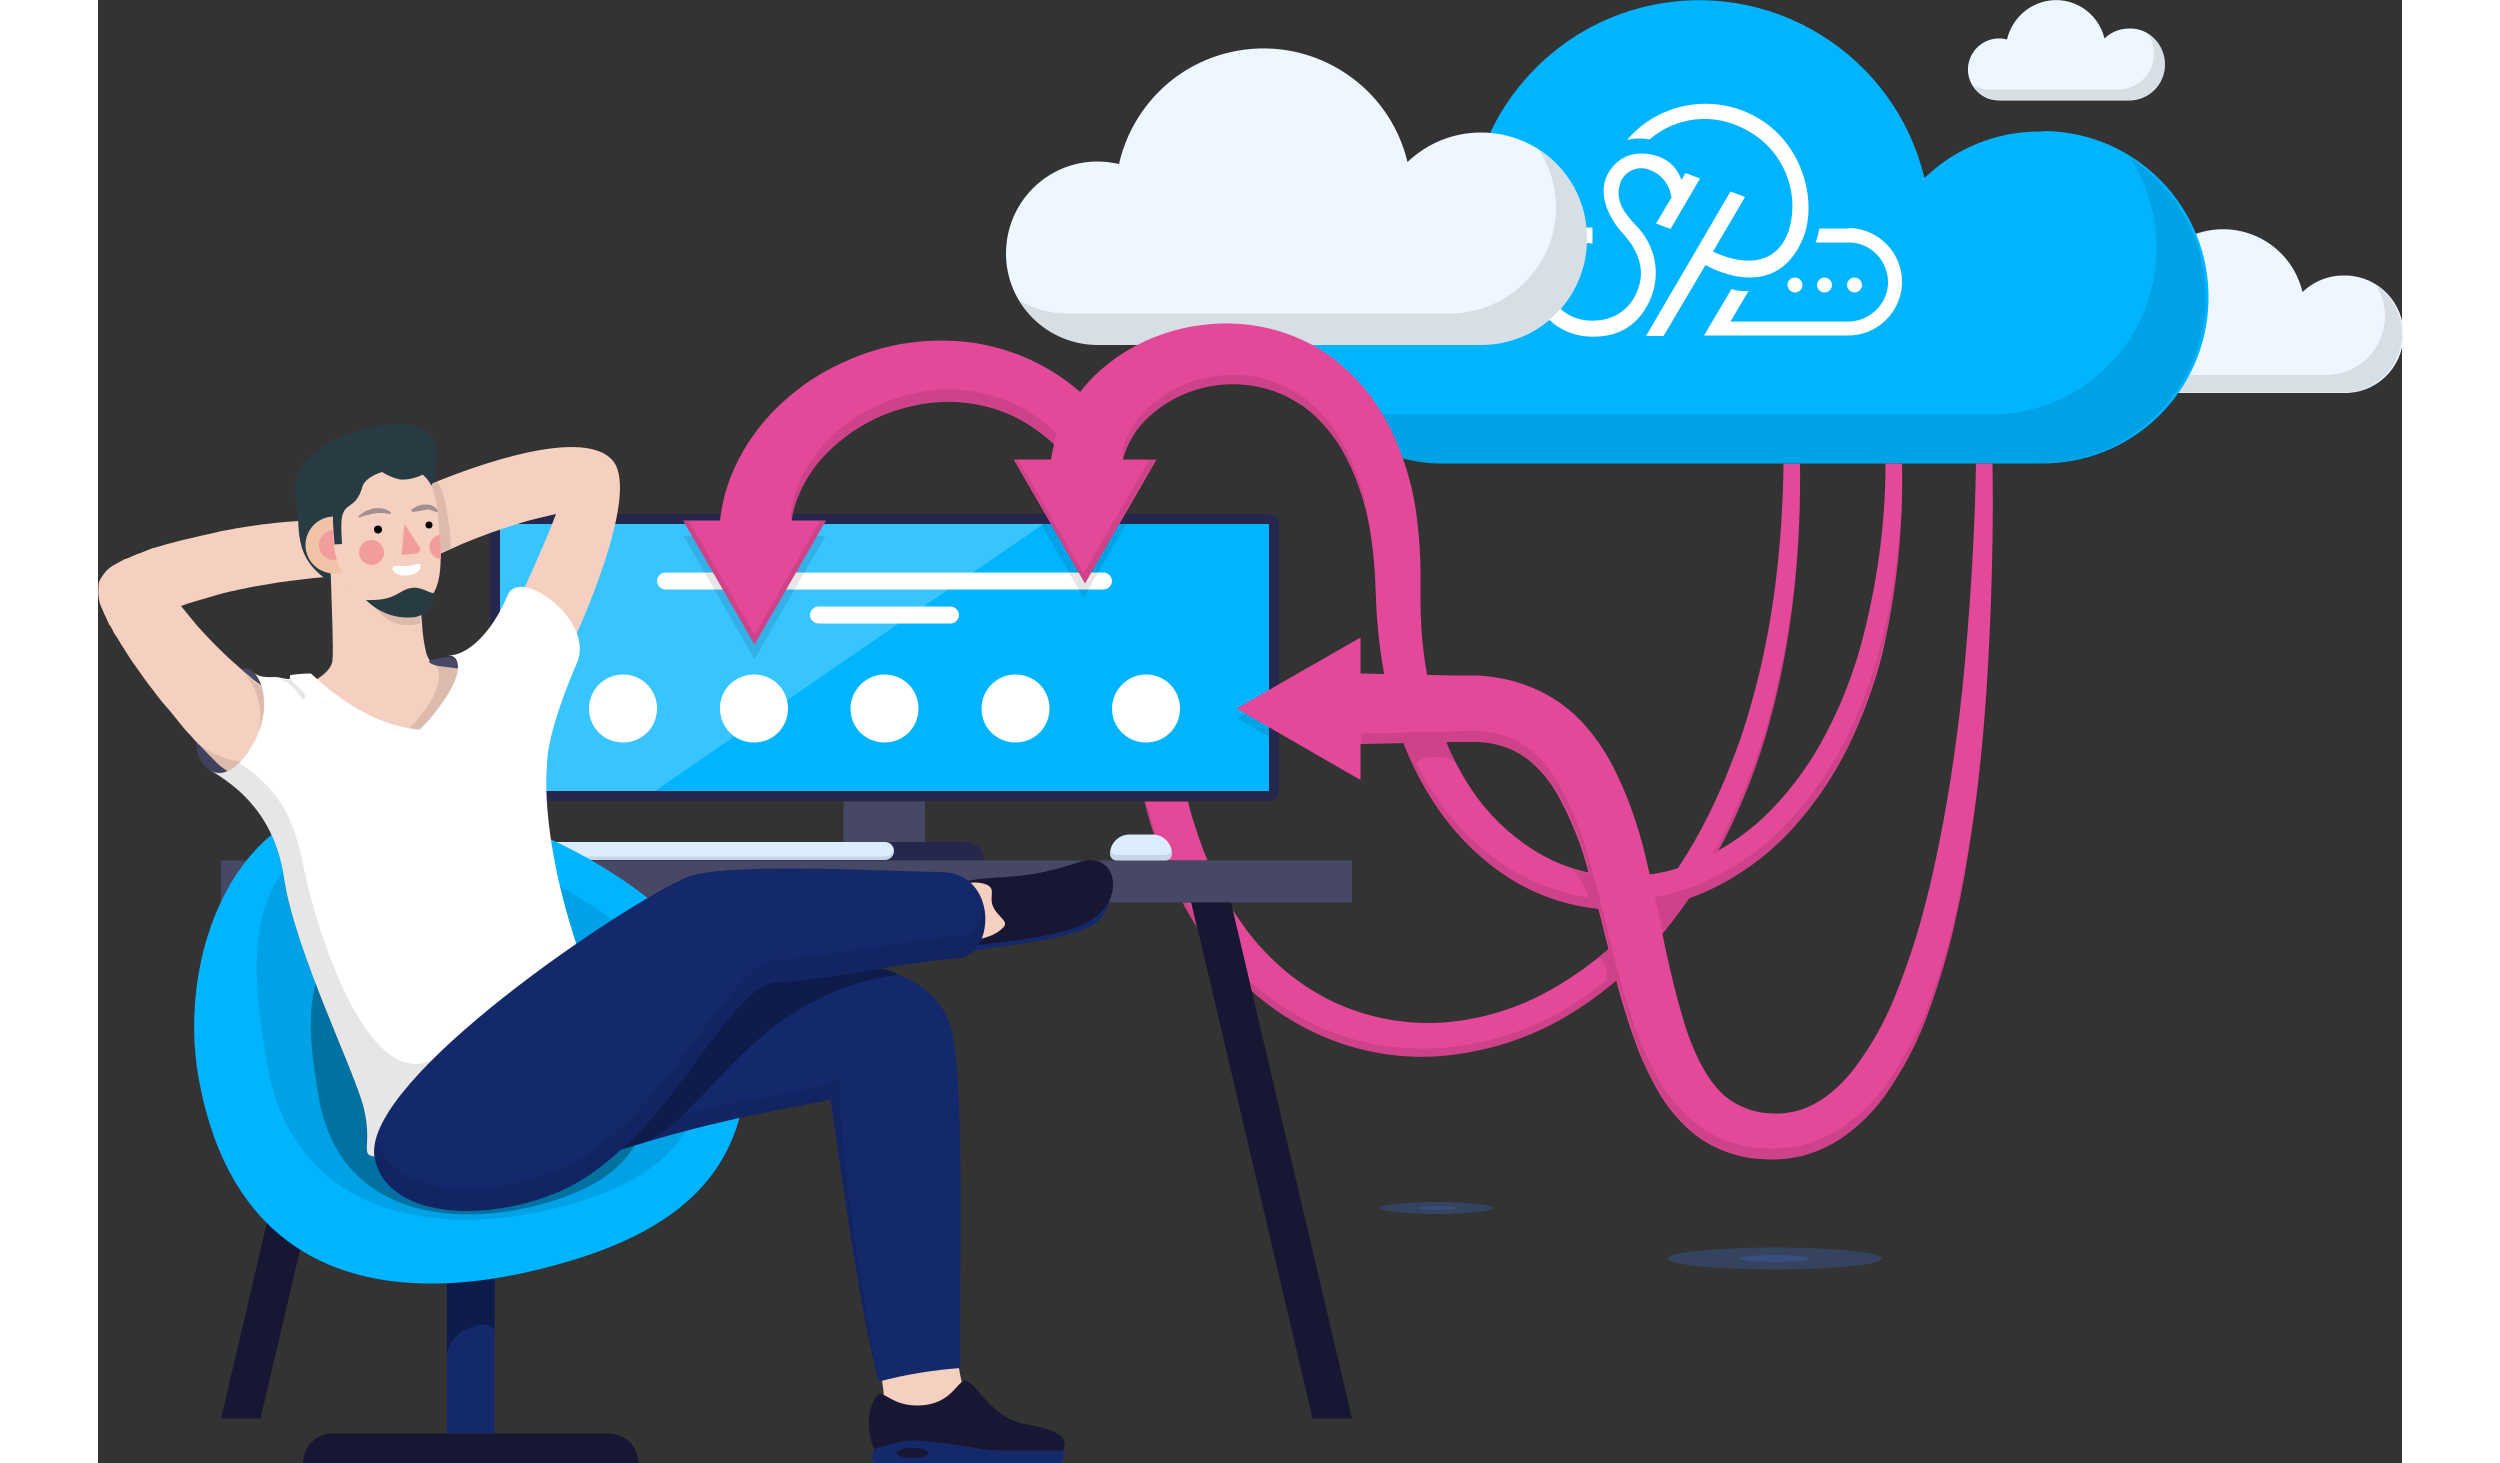 <?xml version="1.0" encoding="utf-8"?>
<!-- Generator: Adobe Illustrator 23.0.1, SVG Export Plug-In . SVG Version: 6.00 Build 0)  -->
<svg version="1.1" id="Layer_1" xmlns="http://www.w3.org/2000/svg" xmlns:xlink="http://www.w3.org/1999/xlink" x="0px" y="0px" width="500px"
	 viewBox="0 0 460.8 292.6" style="enable-background:new 0 0 460.8 292.6;" xml:space="preserve">
<rect x="0" y="0" width="460.8" height="292.6" fill="#333333" stroke="none"/>
<style type="text/css">
	.st0{fill:#EEF7FF;}
	.st1{opacity:0.1;enable-background:new    ;}
	.st2{fill:#E34998;}
	.st3{fill:#00B4FF;}
	.st4{fill:#FFFFFF;}
	.st5{fill:#25274D;}
	.st6{opacity:0.22;fill:#FFFFFF;enable-background:new    ;}
	.st7{fill:#474866;}
	.st8{fill:#171733;}
	.st9{opacity:0.1;}
	.st10{opacity:0.3;fill:#3D6AC7;enable-background:new    ;}
	.st11{fill:#DBEDFF;}
	.st12{fill:#14286C;}
	.st13{opacity:0.3;enable-background:new    ;}
	.st14{fill:#F5CFBF;}
	.st15{fill:#283B42;}
	.st16{fill:#F0C3A8;}
	.st17{fill:#F29D9D;}
	.st18{fill:#A48F90;}
</style>
<title>Stress Less2</title>
<path class="st0" d="M449,55.1c-3,0-5.9,1.2-8.1,3.3c-2.1-8.8-10.9-14.2-19.7-12.1c-6.1,1.4-10.8,6.2-12.2,12.3
	c-5.5-1.1-10.8,2.3-12,7.8c-1.1,5.5,2.3,10.8,7.8,12c0.6,0.1,1.2,0.2,1.8,0.2H449c6.5,0.2,11.9-4.9,12.1-11.4s-4.9-11.9-11.4-12.1
	C449.5,55.1,449.2,55.1,449,55.1L449,55.1z"/>
<path class="st1" d="M460.8,66.8c0,6.5-5.3,11.7-11.7,11.7c0,0,0,0,0,0h-42.3c-3.6,0-6.8-1.9-8.7-4.9c1.6,0.9,3.4,1.4,5.2,1.4h42.3
	c6.5,0,11.7-5.2,11.8-11.7c0,0,0,0,0,0c0-2.3-0.6-4.5-1.9-6.3C458.8,59.2,460.8,62.8,460.8,66.8z"/>
<path class="st0" d="M406.3,5.7c-1.9,0-3.7,0.7-5,2c-1.3-5.4-6.7-8.7-12-7.4c-3.7,0.9-6.6,3.8-7.5,7.6c-3.3-0.9-6.7,1.1-7.6,4.4
	s1.1,6.7,4.4,7.6c0.6,0.1,1.1,0.2,1.7,0.2h25.9c4,0,7.2-3.2,7.2-7.2C413.4,8.9,410.2,5.6,406.3,5.7C406.3,5.6,406.3,5.6,406.3,5.7
	L406.3,5.7z"/>
<path class="st1" d="M413.4,12.9c0,4-3.2,7.2-7.2,7.1h-25.9c-2.2,0-4.2-1.1-5.4-3c1,0.6,2.1,0.9,3.2,0.9h25.9c4,0,7.2-3.2,7.2-7.2
	c0-1.4-0.4-2.7-1.2-3.9C412.2,8.1,413.4,10.4,413.4,12.9z"/>
<path class="st2" d="M340.4,92.7h-3.3c-0.2,16.2-2,32.4-6.4,47.9c-1.1,3.9-2.3,7.7-3.8,11.4c-1.4,3.7-3,7.4-4.8,11
	c-3.5,7.1-7.9,13.8-13.1,19.8c-5.1,6-11.2,11-18,14.9c-6.7,3.9-14.2,6.2-21.9,6.8c-7.6,0.5-15.1-0.9-22-4.1
	c-6.9-3.3-12.8-8.3-17.4-14.4c-1-1.4-2-2.8-2.9-4.2l3.9,16.4c4,3.5,8.5,6.5,13.4,8.7c8,3.6,16.9,5.1,25.6,4.2
	c8.6-0.9,17-3.6,24.4-8.1c7.3-4.4,13.7-10,19.1-16.6c5.3-6.5,9.8-13.6,13.4-21.2c1.8-3.8,3.4-7.6,4.8-11.5c1.4-3.9,2.6-7.9,3.6-11.9
	C339.1,125.7,340.6,109.2,340.4,92.7z"/>
<path class="st2" d="M216.9,180.5c0.9,1.7,1.9,3.4,2.9,5l-1.2-5H216.9z"/>
<path class="st2" d="M218,160.3h-8.7c0.6,2.6,1.4,5.2,2.3,7.8c0.5,1.4,1,2.7,1.5,4h8.8c-0.9-2.2-1.7-4.4-2.4-6.6
	C218.9,163.8,218.4,162,218,160.3z"/>
<path d="M215.1,133.7L215.1,133.7z"/>
<path class="st3" d="M388.3,26.3c-8.6,0-16.8,3.3-23,9.3c-6-24.9-31-40.2-55.8-34.3c-17.2,4.1-30.5,17.7-34.4,34.9
	c-15.4-3.7-30.9,5.8-34.5,21.2s5.8,30.9,21.2,34.5c2.2,0.5,4.4,0.8,6.6,0.8h119.9c18.4,0.3,33.5-14.3,33.8-32.7
	c0.3-18.4-14.3-33.5-32.7-33.8C389.1,26.3,388.7,26.3,388.3,26.3L388.3,26.3z"/>
<path class="st1" d="M421.5,59.5c0,18.4-14.9,33.2-33.2,33.2c0,0,0,0,0,0H268.4c-10.1,0-19.4-5.3-24.6-13.9
	c4.5,2.7,9.6,4.1,14.8,4.1h119.9c18.4,0,33.2-14.9,33.2-33.3c0-6.4-1.8-12.7-5.3-18C415.9,37.7,421.6,48.2,421.5,59.5z"/>
<path class="st4" d="M330.7,22.9c-8.5-4.2-18.8-2.1-24.9,5.1c0.7-0.2,1.5-0.3,2.2-0.3c0.8,0,1.6,0,2.3,0.2c5.3-4.6,12.8-5.4,19-2.1
	c7.6,3.8,11.3,12.5,8.8,20.5c-3.7,10.1-15.1,4-15.1,4l6.4-10.9l-2.9-1.1l-16.9,28.9h3.5l8.4-14.2c0,0,14,8.4,19.6-5.6
	C343.9,40.2,341,28,330.7,22.9z"/>
<path class="st4" d="M349.8,45.7h-5.5l-0.1,0.3c-0.1,0.3-0.1,0.6-0.2,1s-0.2,0.7-0.3,1l-0.2,0.5h6.3c4.4-0.2,8,3.3,8.2,7.6
	s-3.3,8-7.6,8.2c-0.2,0-0.4,0-0.6,0h-23.3l3.6-6.1h-1c-0.7,0-1.4-0.1-2.1-0.3l-0.3-0.1l-5.5,9.3h28.5c5.9,0.2,10.9-4.5,11.1-10.4
	s-4.5-10.9-10.4-11.1C350.2,45.7,350,45.7,349.8,45.7L349.8,45.7z"/>
<path class="st4" d="M337.9,57c0,0.8,0.7,1.5,1.5,1.5c0.8,0,1.5-0.7,1.5-1.5s-0.7-1.5-1.5-1.5l0,0C338.5,55.5,337.9,56.2,337.9,57z"
	/>
<path class="st4" d="M345.3,58.5c0.8,0,1.5-0.7,1.5-1.5c0-0.8-0.7-1.5-1.5-1.5c-0.8,0-1.5,0.7-1.5,1.5
	C343.8,57.8,344.5,58.5,345.3,58.5C345.3,58.5,345.3,58.5,345.3,58.5z"/>
<path class="st4" d="M352.8,57c0-0.8-0.7-1.5-1.5-1.5c-0.8,0-1.5,0.7-1.5,1.5s0.7,1.5,1.5,1.5c0,0,0,0,0,0
	C352.1,58.5,352.8,57.8,352.8,57z"/>
<path class="st4" d="M317.5,34.6l-0.8,1.4c-0.7-2.1-2.3-3.8-4.3-4.6c-4.3-1.6-8.4-0.5-10.5,3.5s0.4,8.9,3,11.7
	c3.1,3.4,5,7.6,2.6,12.4c-1.7,3.4-5,5.4-9.5,5.1c-4.2-0.3-7.9-3.4-7.9-7.7c0-4.3,3.5-7.8,7.8-7.8c0.2,0,0.4,0,0.6,0.1h0.3h0.1v-3.2
	h-0.1c-0.3,0-0.6,0-0.9,0c-6,0-10.9,4.9-10.9,10.9c0,6,5,10.5,10.9,10.9s10.1-2.1,12.4-7.1c2.4-5.1,1.3-11.1-2.7-15.1
	c-2.9-3-4.4-5.7-2.9-9.1c1.2-2.2,3.9-3,6.1-1.8c0,0,0.1,0,0.1,0c2.1,1,3.5,3,3.8,5.3l-3.1,5.2l2.9,1.1l5.9-10.1L317.5,34.6z"/>
<path class="st0" d="M276.6,26.5c-5.5,0-10.7,2.1-14.7,5.9c-3.8-15.9-19.8-25.7-35.7-21.9c-11,2.6-19.5,11.3-22,22.3
	c-1.4-0.3-2.8-0.5-4.3-0.5c-10.1,0-18.3,8.2-18.3,18.4S189.9,69,200,69h76.6c11.7,0,21.2-9.5,21.2-21.2
	C297.9,36,288.4,26.5,276.6,26.5C276.6,26.5,276.6,26.5,276.6,26.5L276.6,26.5z"/>
<path class="st1" d="M297.8,47.7c0,11.7-9.5,21.2-21.2,21.3c0,0,0,0,0,0H200c-6.4,0-12.4-3.4-15.7-8.9c2.8,1.7,6.1,2.6,9.4,2.6h76.6
	c11.7,0,21.3-9.5,21.3-21.2c0-4.1-1.2-8.1-3.4-11.5C294.2,33.9,297.8,40.6,297.8,47.7z"/>
<path class="st3" d="M80.4,103.8h153.8c0.6,0,1,0.5,1,1v53.4c0,0.6-0.5,1-1,1H80.4c-0.6,0-1-0.5-1-1v-53.4
	C79.4,104.3,79.9,103.8,80.4,103.8z"/>
<path class="st5" d="M234.2,104.8v53.4H80.4v-53.4H234.2z M234.2,102.8H80.4c-1.1,0-2,0.9-2,2v53.4c0,1.1,0.9,2,2,2h153.8
	c1.1,0,2-0.9,2-2v-53.4C236.2,103.7,235.3,102.8,234.2,102.8z"/>
<path class="st4" d="M105,134.9L105,134.9c3.8,0,6.8,3,6.8,6.8v0c0,3.8-3,6.8-6.8,6.8l0,0c-3.8,0-6.8-3-6.8-6.8v0
	C98.2,138,101.2,134.9,105,134.9z"/>
<path class="st4" d="M131.2,134.9L131.2,134.9c3.8,0,6.8,3,6.8,6.8v0c0,3.8-3,6.8-6.8,6.8l0,0c-3.8,0-6.8-3-6.8-6.8v0
	C124.3,138,127.4,134.9,131.2,134.9z"/>
<path class="st4" d="M157.3,134.9L157.3,134.9c3.8,0,6.8,3,6.8,6.8v0c0,3.8-3,6.8-6.8,6.8h0c-3.8,0-6.8-3-6.8-6.8v0
	C150.5,138,153.6,134.9,157.3,134.9z"/>
<path class="st4" d="M183.5,134.9L183.5,134.9c3.8,0,6.8,3,6.8,6.8v0c0,3.8-3,6.8-6.8,6.8h0c-3.8,0-6.8-3-6.8-6.8v0
	C176.7,138,179.7,134.9,183.5,134.9z"/>
<path class="st4" d="M209.6,134.9L209.6,134.9c3.8,0,6.8,3,6.8,6.8v0c0,3.8-3,6.8-6.8,6.8h0c-3.8,0-6.8-3-6.8-6.8v0
	C202.8,138,205.9,134.9,209.6,134.9z"/>
<path class="st4" d="M113.5,114.5h87.6c0.9,0,1.7,0.8,1.7,1.7v0c0,0.9-0.8,1.7-1.7,1.7h-87.6c-0.9,0-1.7-0.8-1.7-1.7v0
	C111.8,115.3,112.6,114.5,113.5,114.5z"/>
<path class="st4" d="M144.1,121.3h26.4c0.9,0,1.7,0.8,1.7,1.7v0c0,0.9-0.8,1.7-1.7,1.7h-26.4c-0.9,0-1.7-0.8-1.7-1.7v0
	C142.4,122.1,143.2,121.3,144.1,121.3z"/>
<path class="st6" d="M80.4,158.2v-53.4h108.7l-77.7,53.4H80.4z"/>
<rect x="149.1" y="160.3" class="st7" width="16.3" height="8.2"/>
<path class="st5" d="M141,168.4h32.6c2,0,3.6,1.6,3.6,3.6l0,0l0,0h-39.9l0,0l0,0C137.4,170.1,139,168.4,141,168.4z"/>
<rect x="24.6" y="172.1" class="st7" width="226.2" height="8.4"/>
<polygon class="st8" points="56.7,180.5 32.5,283.7 24.6,283.7 48.8,180.5 "/>
<polygon class="st8" points="218.7,180.5 242.9,283.7 250.8,283.7 226.6,180.5 "/>
<path class="st2" d="M360.8,92.7h-3.3c0,12.5-1.8,25-5.1,37c-1.7,5.9-4,11.7-6.9,17.2c-2.8,5.4-6.4,10.4-10.6,14.8
	c-4.1,4.3-9.1,7.8-14.5,10.3c-5.3,2.4-11.2,3.5-17,3.2c-5.8-0.3-11.4-2.1-16.3-5.2c-4.9-3.1-9.2-7.3-12.4-12.1
	c-3.3-4.9-5.7-10.4-7.3-16.1c-1.6-5.8-2.6-11.8-2.8-17.8c-0.1-1.5-0.1-3-0.1-4.5v-4.8c0-3.3-0.2-6.7-0.6-10
	c-0.7-6.9-2.7-13.7-5.9-19.9c-1.7-3.2-3.8-6.3-6.3-8.9c-1.3-1.4-2.7-2.6-4.1-3.8c-1.5-1.2-3.1-2.2-4.7-3.1c-6.7-3.6-14.4-5-22-4
	c-3.8,0.4-7.5,1.5-11,3c-3.6,1.6-6.8,3.7-9.7,6.3c-3,2.7-5.4,6-7.2,9.7c-1.2,2.5-2,5.2-2.4,7.9h-7.5l14.3,24.8l14.3-24.8h-6.7
	c0.2-0.7,0.4-1.5,0.7-2.2c0.9-2.1,2.2-4.1,3.8-5.7c7.4-7.3,18.6-9.2,28-4.8c1.1,0.6,2.2,1.2,3.3,1.9c1.1,0.8,2.1,1.6,3,2.5
	c1.9,1.9,3.6,4,5,6.4c2.8,5,4.7,10.5,5.6,16.2c0.5,2.9,0.8,5.9,1,8.9l0.1,2.3l0.1,2.4c0.1,1.7,0.1,3.3,0.3,5
	c0.5,6.7,1.7,13.2,3.7,19.6c2,6.5,5,12.6,8.9,18.1c4,5.6,9.1,10.4,15,13.9c6,3.5,12.8,5.4,19.7,5.6c6.9,0.2,13.7-1.3,19.9-4.4
	c6.1-3,11.5-7.1,16-12.1c4.4-4.9,8.1-10.4,11-16.3c2.8-5.8,5.1-11.9,6.7-18.2C359.7,118.5,361.1,105.6,360.8,92.7z"/>
<path class="st2" d="M203.8,86.7c-1.3-1.9-2.8-3.7-4.4-5.4c-3.2-3.5-7-6.3-11.2-8.5c-4.2-2.2-8.8-3.6-13.5-4.3
	c-4.7-0.6-9.4-0.5-14.1,0.3c-4.6,0.8-9.1,2.4-13.3,4.5c-4.3,2.1-8.2,5-11.6,8.3c-3.5,3.5-6.4,7.5-8.4,12c-1.5,3.3-2.5,6.8-2.9,10.5
	H117l14.3,24.8l14.3-24.8h-6.9c0.3-1.7,0.7-3.4,1.4-4.9c1.2-3,3-5.8,5.2-8.1c4.8-5,10.9-8.5,17.6-9.9c6.7-1.6,13.8-0.9,20.1,2
	c6.4,3.1,11.6,8.2,14.9,14.5L203.8,86.7z"/>
<path class="st2" d="M378.9,92.7h-3.3c-0.2,12.1-0.9,24.2-1.9,36.2s-2.5,24-4.7,35.8c-1.1,5.9-2.4,11.8-3.9,17.5
	c-1.5,5.7-3.4,11.3-5.6,16.8c-2.1,5.3-4.9,10.3-8.4,14.9c-3.4,4.3-7.6,7.6-12.3,8.5c-1.2,0.2-2.4,0.4-3.5,0.3
	c-1.2,0-2.4-0.1-3.6-0.4c-2.2-0.5-4.3-1.5-6.1-2.9c-3.5-2.9-6-7.9-7.8-13.1c-1.8-5.6-3.2-11.3-4.4-17c-1.2-5.9-2.4-11.9-3.9-18
	c-1.5-6.4-3.7-12.6-6.7-18.4c-1.7-3.2-3.8-6.2-6.3-8.8c-2.7-2.8-5.9-5-9.5-6.5c-3.5-1.5-7.3-2.3-11.1-2.5c-0.5,0-0.9,0-1.4,0h-1.2
	h-2.3l-4.5-0.1l-14-0.3v-7.2l-24.8,14.2l24.8,14.3v-7.2l14-0.3l4.5-0.1h2.3h1.1c0.3,0,0.6,0,0.9,0c2.3,0,4.5,0.4,6.6,1.2
	c2.1,0.8,3.9,2,5.5,3.5c1.8,1.7,3.3,3.7,4.5,5.8c2.7,4.9,4.8,10.1,6.2,15.5c1.6,5.6,3,11.5,4.5,17.4c1.4,6.1,3.2,12.2,5.4,18.1
	c1.2,3.1,2.7,6.1,4.4,9c1.9,3.1,4.3,5.9,7.1,8.1c3,2.3,6.5,3.8,10.3,4.5c1.8,0.3,3.6,0.4,5.4,0.4c1.8,0,3.7-0.3,5.5-0.7
	c3.5-0.9,6.8-2.5,9.7-4.8c2.7-2.1,5.1-4.6,7.1-7.4c3.7-5.3,6.7-11,8.8-17.1c2.1-5.9,3.9-11.8,5.2-17.9c1.4-6,2.4-12.1,3.3-18.1
	c1.8-12.1,2.8-24.3,3.4-36.5S379.1,104.9,378.9,92.7z"/>
<g class="st9">
	<path d="M211.5,91.9h-1.2l-13.2,22.8L184,91.9h-1.2l7.4,12.9h-1.6l8.5,14.8l8.5-14.8H204L211.5,91.9z"/>
	<polygon points="234.2,147.4 234.2,145.5 229.4,142.7 227.7,143.6 	"/>
	<path d="M191.1,88.6c0.2-0.6,0.4-1.3,0.6-1.9c-2.5-2.5-5.4-4.5-8.6-6c-6.3-2.9-13.3-3.6-20.1-2c-6.7,1.5-12.9,4.9-17.6,9.9
		c-2.2,2.4-4,5.1-5.3,8.2c-0.6,1.6-1.1,3.3-1.4,5c-0.1,0.8-0.1,1.6,0,2.4c0.1-0.8,0.3-1.6,0.5-2.4c0.2-0.9,0.5-1.7,0.9-2.5
		c1.2-3.1,3-5.9,5.2-8.3c4.8-5,10.9-8.5,17.6-9.9c6.7-1.6,13.8-0.9,20.1,2C186.1,84.5,188.7,86.3,191.1,88.6z"/>
	<polygon points="145.6,104.1 144.5,104.1 131.3,126.9 118.1,104.1 116.9,104.1 118.8,107.2 117.1,107.2 131.3,131.8 145.5,107.2 
		143.8,107.2 	"/>
	<path d="M211.5,166.4c-0.7-2-1.3-4.1-1.9-6.2h-0.4c0.6,2.6,1.4,5.2,2.3,7.8c0.5,1.4,0.9,2.7,1.5,4h0.7
		C212.9,170.2,212.2,168.3,211.5,166.4z M378.4,127.2c-0.6,12.2-1.6,24.3-3.4,36.5c-0.9,6.1-2,12.1-3.3,18.1
		c-1.3,6.1-3.1,12.1-5.2,17.9c-2.1,6.1-5.1,11.8-8.8,17.1c-2,2.8-4.4,5.3-7.1,7.4c-2.9,2.3-6.2,3.9-9.7,4.8
		c-1.8,0.4-3.6,0.7-5.5,0.7c-1.8,0.1-3.6-0.1-5.4-0.4c-3.8-0.6-7.3-2.2-10.3-4.5c-2.8-2.3-5.3-5-7.1-8.1c-1.7-2.9-3.2-5.9-4.4-9
		c-1.5-4-2.8-8.1-3.9-12.3l-0.4-1.3c-0.4-1.5-0.8-3-1.1-4.5c-0.7-2.6-1.3-5.3-2-7.9l-0.5-2.1c-0.6-2.5-1.3-5-2-7.4
		c-1.4-5.4-3.5-10.6-6.2-15.5c-1.2-2.1-2.7-4.1-4.5-5.8c-1.6-1.5-3.5-2.7-5.6-3.5c-2.1-0.8-4.4-1.2-6.6-1.2c-0.3,0-0.6,0-0.9,0h-1.1
		l-2.3,0.1l-4.5,0.1l-14,0.3v2l8.3-0.1c0,0.1,0.1,0.2,0.1,0.3c0.1,0.2,0.2,0.4,0.2,0.6c0.2,0.6,0.5,1.1,0.7,1.7
		c0.1,0.2,0.2,0.4,0.3,0.6s0.3,0.6,0.4,1l0,0c1.6,3.4,3.5,6.7,5.6,9.7c4,5.6,9.1,10.3,15,13.9c5.2,3,11,4.9,17.1,5.5
		c0.7,2.6,1.3,5.2,2,7.8c-0.9,0.8-1.8,1.6-2.8,2.3c1.4-1.1,2.6,1.6,2.2,4.1c-2.4,1.9-5,3.7-7.6,5.3c-7.4,4.5-15.7,7.3-24.4,8.1
		c-8.8,0.8-17.6-0.6-25.6-4.2c-5.1-2.3-9.7-5.4-13.8-9.1l0.5,2c4,3.6,8.5,6.5,13.3,8.7c8,3.6,16.9,5.1,25.6,4.2
		c8.6-0.8,17-3.6,24.4-8.1c2.2-1.3,4.3-2.7,6.4-4.3c0,0-0.1,0.1-0.1,0.1l1-0.8l0.6-0.4c0.6-0.5,1.3-1,1.9-1.6
		c1.2,4.7,2.6,9.3,4.3,13.9c1.2,3.1,2.7,6.1,4.4,9c1.9,3.1,4.3,5.9,7.1,8.1c3,2.3,6.6,3.9,10.3,4.5c1.8,0.3,3.6,0.4,5.4,0.4
		c1.8,0,3.7-0.3,5.5-0.8c3.5-0.9,6.8-2.5,9.7-4.8c2.7-2.1,5.1-4.6,7.1-7.4c3.7-5.3,6.7-11,8.8-17.1c2.1-5.9,3.9-11.8,5.2-17.9
		c1.4-6,2.4-12.1,3.3-18.1c1.8-12.1,2.8-24.3,3.4-36.5c0.4-9.3,0.7-18.6,0.6-27.9C379,110,378.8,118.6,378.4,127.2z M298.1,179.5
		c-5.2-0.8-10.3-2.6-14.8-5.2c-5.9-3.5-11-8.2-15-13.9c-1.7-2.4-3.3-5-4.6-7.7c0,0,0.4-1.3,3.8-1.3s4.1,1.1,4.2,1.3
		c-0.7-1.4-1.3-2.8-1.9-4.2h1.5h2.3h1.1c0.3,0,0.6,0,0.9,0c2.3,0,4.5,0.4,6.6,1.2c2.1,0.8,3.9,2,5.5,3.5c1.8,1.7,3.3,3.7,4.5,5.8
		c2.7,4.9,4.8,10.1,6.2,15.5l0.1,0.3c-1.4-0.3-2.7-0.6-4-1C295.8,174.2,297.5,177.4,298.1,179.5z M217.8,180.5h-0.9
		c0.9,1.7,1.9,3.4,2.9,5l-0.6-2.6C218.8,182.1,218.3,181.3,217.8,180.5L217.8,180.5z M318.8,177.4c-2.4,0.9-4.9,1.5-7.4,2l0.4,2
		c0.3,1.4,0.6,2.8,0.9,4.1l0.3,1.3l0.3-0.3c0.6-0.7,1.2-1.4,1.7-2.2c0.2-0.2,0.3-0.4,0.5-0.6c0.5-0.6,0.9-1.2,1.3-1.8
		c0.1-0.2,0.3-0.4,0.4-0.5c0.4-0.6,0.8-1.2,1.3-1.8c1.5-0.5,3-1.2,4.4-1.9c6.1-3,11.5-7.1,16-12.1c4.4-4.9,8.1-10.4,11-16.3
		c2.9-5.9,5.1-12,6.7-18.3c3-12,4.4-24.4,4.2-36.8c0.1,11.7-1.4,23.4-4.2,34.7c-1.6,6.3-3.9,12.4-6.7,18.3
		c-2.9,5.9-6.6,11.4-11,16.3c-4.5,5-9.9,9.1-16,12.1c-0.9,0.4-1.8,0.8-2.7,1.2L318.8,177.4z M324.1,170.2c0.9-1.6,1.7-3.3,2.5-5
		c1.8-3.8,3.4-7.6,4.8-11.5c1.4-3.9,2.6-7.9,3.6-11.9c3.8-15.4,5.6-31.2,5.5-47.1c0.1,15.3-1.8,30.6-5.4,45.4c-1,4-2.2,8-3.6,11.9
		c-1.4,3.9-3,7.8-4.8,11.5c-1.2,2.5-2.4,4.9-3.8,7.3L324.1,170.2z"/>
	<path d="M205.5,89.8c0.9-2.1,2.2-4.1,3.8-5.7c7.4-7.3,18.6-9.2,28-4.8c1.1,0.6,2.2,1.2,3.3,1.9c1.1,0.8,2.1,1.6,3,2.5
		c1.9,1.9,3.6,4,5,6.3c2.8,5,4.7,10.5,5.6,16.2c0.5,2.9,0.8,5.9,1,8.9l0.1,2.3l0.1,2.4c0.1,1.7,0.1,3.3,0.3,5
		c0.3,3.4,0.7,6.7,1.3,10h0.4c-0.8-4-1.4-8-1.7-12c-0.1-1.7-0.2-3.3-0.3-5l-0.1-2.4l-0.1-2.3c-0.2-3-0.5-6-1-8.9
		c-0.9-5.7-2.8-11.2-5.6-16.2c-1.4-2.3-3-4.5-4.9-6.3c-0.9-0.9-1.9-1.7-3-2.5c-1.1-0.7-2.2-1.4-3.3-1.9c-9.4-4.4-20.6-2.4-28,4.8
		c-1.6,1.6-2.9,3.6-3.8,5.7c-0.5,1.4-0.7,2.8-0.7,4.2l0.6-2C205.4,89.8,205.4,89.8,205.5,89.8z"/>
</g>
<ellipse class="st10" cx="335.4" cy="251.7" rx="21.4" ry="2.2"/>
<ellipse class="st10" cx="335.4" cy="251.7" rx="7" ry="0.7"/>
<ellipse class="st10" cx="267.7" cy="241.6" rx="11.3" ry="1.2"/>
<ellipse class="st10" cx="267.7" cy="241.6" rx="3.7" ry="0.4"/>
<path class="st11" d="M90,168.4h67.4c1,0,1.8,0.8,1.8,1.8v0c0,1-0.8,1.8-1.8,1.8H90c-1,0-1.8-0.8-1.8-1.8v0
	C88.1,169.3,89,168.4,90,168.4z"/>
<path class="st1" d="M159.2,170.3c0,1-0.8,1.8-1.8,1.8H90c-1,0-1.8-0.8-1.8-1.8c0-0.1,0-0.3,0-0.4c0.2,0.9,0.9,1.5,1.8,1.4h67.4
	c0.5,0,0.9-0.2,1.3-0.5c0.2-0.2,0.4-0.6,0.5-0.9C159.2,170,159.2,170.1,159.2,170.3z"/>
<path class="st11" d="M206.3,166.9h4.6c2.2,0,3.9,1.8,3.9,3.9l0,0l0,0c0,0.7-0.6,1.3-1.3,1.3l0,0h-9.8c-0.7,0-1.3-0.6-1.3-1.3l0,0
	l0,0C202.4,168.6,204.2,166.9,206.3,166.9L206.3,166.9z"/>
<path class="st1" d="M214.8,170.8c0,0.3-0.1,0.7-0.4,0.9c-0.2,0.2-0.6,0.4-0.9,0.4h-9.8c-0.7,0-1.3-0.6-1.3-1.3l0,0
	c0-0.2,0-0.4,0.1-0.7c0.2,0.5,0.7,0.9,1.2,0.9h9.8c0.3,0,0.7-0.1,0.9-0.4c0.1-0.2,0.3-0.3,0.3-0.5
	C214.8,170.3,214.8,170.6,214.8,170.8z"/>
<rect x="69.8" y="250.3" class="st12" width="9.5" height="36.4"/>
<path class="st13" d="M79.3,250.3v16.2c0-3.4-9.5-1.1-9.5,5.1v-21.2H79.3z"/>
<path class="st8" d="M41,292.6c0-3.3,2.7-6,6-5.9h55.2c3.3,0,5.9,2.7,5.9,6L41,292.6z"/>
<path class="st3" d="M129.8,211.7c0,23.3-14.7,34.2-35.1,40.4c-34.7,10.5-67.2,5-74.6-36.6c-4.2-23.7,6.5-56.1,36.2-56.1
	S129.8,184.8,129.8,211.7z"/>
<path class="st1" d="M121.8,210.4c0,17.4-10.9,25.5-26.1,30.1c-25.9,7.9-56.3,3.7-61.8-27.3c-3.1-17.6-7.6-47.1,24-47.1
	C80,166.1,121.8,190.3,121.8,210.4z"/>
<path class="st13" d="M110.2,217.7c0,13-8.2,19.1-19.6,22.6c-19.4,5.9-42.2,2.8-46.4-20.5c-2.3-13.3-5.8-35.4,18-35.4
	C78.8,184.5,110.2,202.7,110.2,217.7z"/>
<path class="st14" d="M172.1,273.1h-16c0.6,2.1,1,4.3,1.1,6.5c-0.2,4,18.5,5.8,16.6,0.9C173.1,278.1,172.5,275.6,172.1,273.1z"/>
<path class="st12" d="M193.4,290.1l-0.4,1.8c-0.1,0.4-0.4,0.7-0.8,0.7h-36.6c-0.5-0.1-0.9-0.6-0.8-1.1c0-0.1,0-0.1,0-0.2l0.5-1.5
	c0,0,5.1-1.7,7.3-1.7c5.9,0,14.2,2,17.1,2L193.4,290.1L193.4,290.1z"/>
<path class="st8" d="M193,290.1h-13.3c-2.8,0-11.1-2-17.1-2c-2.1,0-7.3,1.7-7.3,1.7c-1.4-2.5-1.6-7.2,0-10s2.6,1.3,8.5,1.3
	c7.6,0,8.1-6,10.2-4.8s5,7.3,11.4,8.5S194.3,287.3,193,290.1z"/>
<ellipse class="st8" cx="162.9" cy="290.6" rx="3.2" ry="1"/>
<path class="st12" d="M74.9,223.8c2.9,12.2,15.7,10.4,33.4,5c19.3-5.9,34.4-7.8,38.2-8.9c2,13.9,6.3,45.2,9.7,56.4
	c5.3-1.4,10.8-2.3,16.3-2.7c-0.4-12.5,1-52.5-1.5-66.4c-4.4-24.1-55.8-14.5-76.9-5.8C85.1,205,72.2,212.1,74.9,223.8z"/>
<path class="st14" d="M67.5,96.4c-4.1,1.6-7.9,3.8-11.3,6.6c-1,0.8-1.9,1.8-2.7,2.8c-0.5,0.6-0.8,1.3-0.9,2c0,0.5,0.2,0.6,0.5,0.5
	c0.4-0.2,0.8-0.4,1.2-0.7c-0.9,1-1.7,2-1.7,2.8c0,0.4,0.3,0.5,0.8,0.3c0.6-0.3,1.2-0.6,1.7-1c-0.6,0.5-1.2,1.1-1.7,1.8
	c-0.4,0.5-0.7,1.1-0.8,1.8c0,1,1.7,0.2,3.2-1.1c-1.1,1.1-2.1,2.3-2.1,3.3c0,0.5,0.6,0.4,1.4-0.1c0.4-0.2,0.9-0.5,1.5-0.8
	s1.1-0.7,1.7-1.1l1.3-0.7l1.4-0.7c-1.3,0.9-1.6,3,1.8,1.3c0.8-0.4,1.8-0.9,2.9-1.4s2.2-1,3.3-1.5s2-0.9,2.7-1.2l1.1-0.5
	c3.8-1.6,7.7-3,11.7-4.2c1-0.3,2-0.6,2.9-0.8s2-0.5,2.9-0.7l1.3-0.3c-0.2,0.6-0.5,1.2-0.7,1.8c-0.8,2.1-1.7,4.1-2.6,6.2
	c-1.8,4.2-3.7,8.3-5.7,12.4l-2.9,6.2c-1.7,3.3-0.4,7.3,2.9,9s7.3,0.4,9-2.9c0.1-0.1,0.1-0.2,0.2-0.4l3-6.3c1-2.1,13.6-29.5,8.3-36.5
	C96.7,84.2,69.6,95.6,67.5,96.4z"/>
<path class="st12" d="M198.7,185.2c-6.1,3.1-20,4.1-26.7,5.5c-2.9,0.6-5.6-11.3-2.6-11.7c8.5-1.3,12.7-4.5,27.8-4.5
	C205.8,174.6,202.3,183.4,198.7,185.2z"/>
<path class="st8" d="M198.5,184.1c-5.8,3.7-21.3,4.4-28,5.8c-2.9,0.6-3.4-11.8-0.5-12.7c9.3-3,12.6-0.2,26.3-4.8
	C203.4,170,206,179.3,198.5,184.1z"/>
<path class="st14" d="M181.2,185.3c-1.2,1.5-3.5,2.3-5.7,2.7c-2.9,0.6-8.6-6.8-6.6-9c1.2-1.3,5.2-3.1,8.1-2.3c2.7,0.7,1.4,2,1.8,4
	C179.4,183.1,182.2,184.1,181.2,185.3z"/>
<path class="st7" d="M22.5,154.2l-0.1-0.1c-8.7-6,5.4-24.1,8.6-19.7c0.1,0.1,0.2,0.2,0.2,0.3C37.3,142.5,27.7,157.6,22.5,154.2z"/>
<path class="st14" d="M59.6,113.5c-0.5-0.5-1.1-0.9-1.8-1.1c-0.4-0.2-0.9-0.3-1.4-0.5c-0.5-0.1-1-0.2-1.5-0.3
	c0.7,0.1,1.3,0.1,1.9,0.2c0.5,0.1,1.1,0.1,1.6,0.1c0.9-0.1,1.3-0.3,1-0.7c-0.6-0.6-1.3-1-2.1-1.2l-0.8-0.3c-0.3-0.1-0.5-0.1-0.8-0.2
	c-0.6-0.1-1.1-0.2-1.7-0.3c0.9,0.1,1.8,0.1,2.7,0c0.6-0.1,0.9-0.3,0.7-0.6c-0.5-0.7-2.2-1.2-4-1.6c1.5,0.1,2.9,0.1,2.1-0.7
	c-0.7-0.6-1.5-1-2.4-1.2c-1.7-0.4-3.4-0.7-5.2-0.8c-1.1-0.1-2.3-0.2-3.6-0.2s-2.7,0-4.2,0.1s-3.1,0.2-4.8,0.4l-2.6,0.3l-2.7,0.4
	c-1.5,0.2-3.1,0.5-4.6,0.8c-0.8,0.1-1.5,0.3-2.3,0.5s-1.5,0.3-2.3,0.5c-1.5,0.4-3.1,0.7-4.6,1.1c-0.8,0.2-1.6,0.4-2.3,0.6l-2.4,0.7
	l-0.3,0.1h-0.1H11H11l-0.5,0.2l-1,0.4l-1,0.4l-0.3,0.1l-0.3,0.1l-0.5,0.2l-1.1,0.5l-0.5,0.2l-0.3,0.1H5.5H5.4l-0.2,0.1l-1.1,0.6
	L3,113.1c-1.3,0.8-2.2,2-2.8,3.3c-0.2,1.3-0.2,2.7,0.1,4c0.1,0.4,0.2,0.7,0.4,1.1l0.3,0.7l0.3,0.7l0.3,0.6l0.5,1.1l0.1,0.3l0.1,0.1
	l0.1,0.1l0.3,0.5l0.5,1l0.3,0.5l0.1,0.1l0.1,0.1l0.1,0.2l1.1,1.8c0.9,1.4,1.8,2.9,2.8,4.2l0.7,1l0.7,1c0.5,0.7,1,1.4,1.5,2
	c1,1.3,2,2.7,3.1,3.9s2.1,2.6,3.2,3.9c0.5,0.6,1.1,1.3,1.7,1.9l0.8,0.9l0.9,0.9l1.8,1.9l1.9,1.9c0.5,0.5,1.1,0.9,1.7,1.3
	c0.6,0.4,1.2,0.7,1.9,0.9c1.3,0.4,2.6,0.6,3.9,0.4c1.3-0.2,2.5-0.7,3.5-1.5c1-0.8,1.8-1.9,2.3-3.1c0.6-1.2,0.9-2.5,1.1-3.8
	c0.2-1.1,0.2-2.3,0-3.4c-0.1-0.5-0.2-1-0.4-1.5c-0.4-0.9-0.9-1.8-1.6-2.4c-0.4-0.4-0.8-0.7-1.3-1l-1.7-1.1c-0.6-0.4-1.1-0.8-1.7-1.2
	l-0.8-0.6l-0.8-0.7c-0.5-0.4-1.1-0.9-1.6-1.4c-1.1-1-2.2-1.9-3.2-2.9s-2.1-2-3.1-3.1c-0.5-0.5-1-1.1-1.5-1.6s-1-1.1-1.4-1.6
	c-0.9-1.1-1.8-2.2-2.7-3.3l1.4-0.5c0.6-0.2,1.3-0.4,2-0.6c1.3-0.4,2.7-0.8,4.1-1.2s2.8-0.7,4.2-1s2.8-0.6,4.2-0.8l1.7-0.3
	c0.5-0.1,1.1-0.2,1.8-0.3l2.2-0.3c0.8-0.1,1.6-0.2,2.5-0.3s1.7-0.2,2.5-0.3l2.4-0.2c0.8-0.1,1.5-0.1,2.1-0.1c0.9,0,1.8-0.1,2.7-0.3
	c0.5-0.2,0.7-0.4,0.7-0.6s-0.3-0.4-0.7-0.6c-0.5-0.2-1-0.3-1.5-0.3c0.7-0.1,1.4-0.1,2.1-0.1h2.1c1,0.1,1.9,0.1,2.8,0.2
	s1.7,0.1,2.3,0.1C59.2,114,60,113.9,59.6,113.5z"/>
<path class="st1" d="M70.6,109.6c-1,0.4-1.1,0.5-2.1,0.9c-6.8,0.3-10.4-13.1-1.8-13.8c0.3-0.1,0.7-0.3,1.1-0.4
	C70,98.8,70.6,109,70.6,109.6z"/>
<path class="st15" d="M59.1,95.8c5.1-0.6,7.6,1.3,7.6,1.3c5.5-16-10.1-12.8-17.5-9.9c-5.2,2-11.1,6.6-9.7,12.1s-1.5,12.3,7.8,17.6
	C58.1,123,59.1,95.8,59.1,95.8z"/>
<path class="st14" d="M77.1,134.7c-1.9,4.2-4.4,8.2-7.3,11.8c-1.5,1.9-3.5,3.4-5.7,4.5c-2.4,0.2-5,0.4-7.6,0.6
	c-1.8-0.8-3.4-1.9-4.8-3.3c-3.8-3.4-7.3-7.1-10.5-11c0.9-0.5,1.7-1,2.5-1.4c1.9-1.2,3.1-2.5,3.2-3.9c0.2-2-0.1-9.6-0.3-15.6
	c0-0.6,0-1.2-0.1-1.7c0-1-0.1-2-0.1-2.8c-0.1-1.9-0.1-3.1-0.1-3.1l1.1-0.1l0,0l1.5-0.2l1.4-0.1l2.7-0.3l4.7-0.4l3.6-0.3l1.8-0.2
	l0.7-0.1c0,0,0,0.4,0,1.1s0.1,1.5,0.1,2.5c0,0.2,0,0.5,0,0.7c0,0.4,0,0.9,0.1,1.4c0,0.5,0,1.1,0.1,1.7c0.1,2.2,0.2,4.5,0.4,6.8
	c0.1,1.2,0.2,2.3,0.3,3.3c0.1,2.1,0.4,4.2,0.9,6.2c0.2,0.5,0.4,0.9,0.7,1.4c0.9,1.1,2.4,0.9,5.9,1.4C73.3,133.9,75,134.2,77.1,134.7
	z"/>
<path class="st1" d="M62.5,125c0.7,0,1.3-0.2,2-0.3c-0.4-6.8-0.7-13.2-0.7-13.2L52,112.5C53.1,119.9,57,125.5,62.5,125z"/>
<circle class="st16" cx="47.2" cy="109" r="5.7"/>
<circle class="st17" cx="47.2" cy="109" r="3"/>
<path class="st14" d="M68.3,107.1c0.7,7.9,0.2,14.4-7.4,15c-6.8,0.3-13-5.2-13.7-13.2S49,94,57.6,93.4
	C67.9,92.6,67.7,99.2,68.3,107.1z"/>
<circle cx="56" cy="105.9" r="0.8"/>
<circle cx="66.2" cy="105" r="0.7"/>
<circle class="st17" cx="54.7" cy="110.5" r="2.5"/>
<path class="st17" d="M61.3,104.8l3,4.6c0.3,0.4,0.1,0.9-0.3,1.2c-0.1,0.1-0.2,0.1-0.4,0.1l-2.9,0.3L61.3,104.8z"/>
<path class="st18" d="M52.3,103.5c0.3-0.1,0.5-0.2,0.8-0.3l0.4-0.1c0.1,0,0.2-0.1,0.4-0.1s0.5-0.1,0.7-0.2l0.7-0.1
	c0.5-0.1,1-0.1,1.5-0.1c0.5,0,1,0.1,1.5,0.2l0,0c0.1,0,0.2,0,0.3-0.2c0-0.1,0-0.2-0.1-0.2c-0.5-0.4-1-0.6-1.6-0.7
	c-0.6-0.1-1.2-0.1-1.7,0c-0.3,0-0.6,0.1-0.8,0.2c-0.3,0.1-0.5,0.2-0.8,0.3c-0.3,0.1-0.5,0.3-0.7,0.4c-0.2,0.2-0.4,0.3-0.7,0.5
	c-0.1,0.1-0.1,0.2,0,0.3C52,103.6,52.1,103.6,52.3,103.5L52.3,103.5L52.3,103.5z"/>
<path class="st18" d="M63,102.4l0.6-0.1l0.6-0.1l0.6-0.1c0.2,0,0.4-0.1,0.6-0.1c0.4-0.1,0.8-0.1,1.1,0c0.4,0.1,0.7,0.2,1,0.4h0.1
	c0.1,0.1,0.2,0,0.3-0.1c0-0.1,0-0.1,0-0.2c-0.1-0.2-0.3-0.5-0.5-0.6c-0.1-0.1-0.2-0.2-0.3-0.2l-0.3-0.2c-0.5-0.2-1-0.2-1.5-0.2
	c-0.2,0-0.5,0.1-0.7,0.1c-0.2,0.1-0.4,0.1-0.7,0.2c-0.2,0.1-0.4,0.2-0.6,0.3c-0.2,0.1-0.4,0.3-0.6,0.4c-0.1,0.1-0.1,0.2,0,0.3
	c0,0,0,0,0,0C62.8,102.3,62.9,102.4,63,102.4L63,102.4z"/>
<path class="st4" d="M58.9,113.7c0.1,0.9,1.4,1.6,3,1.4s2.7-1,2.7-1.9s-1.3-0.1-2.8,0S58.9,112.8,58.9,113.7z"/>
<path class="st15" d="M61.6,88.8L47,93.1v11.4l0.3,4.4l1.5-0.1c-0.1-1.6-0.2-3.1-0.1-4.7l0,0c0.4-4,2.8-1.9,4.2-6.8
	c0.3-1.2,2-2.3,3.9-2.9c1.1,0.7,2.3,1.2,3.6,1.5c1.6,0.1,3.2-0.3,4.6-1c0.8,0.5,1.4,1.2,1.8,2l0.6-3.4L61.6,88.8z"/>
<path class="st7" d="M72,133.7c-3.5-0.5-5-0.4-5.9-1.4c1.3-0.5,2.6-0.8,4-0.9c0.7,0,1.3,0.3,1.6,0.9C71.9,132.7,72,133.2,72,133.7z"
	/>
<path class="st4" d="M98.6,197c-2.3,1.3-4.6,2.6-7.1,3.8c-27.4,13.5-37.7,27.7-36.1,30.5c-3.1-0.2-0.5-2.2-2.2-9.5
	s-13.8-31.5-16-46.2c-2.1-14.5-11.8-19.6-14.6-21.5c5.2,3.4,14.8-11.8,8.7-19.5c0.8,0.8,2.4,0.9,4.3,0.8c0.5,0,2.1,0.5,2.6,0.4
	s-0.1-0.7,0.4-0.8c1.3-0.2,2.7-0.3,4-0.3c0.2,0.2,0.5,0.5,1,0.9c3.2,3,12,10,20.8,10.2c2.5-2.4,7.5-8.6,7.6-12.3
	c0-0.5-0.1-1-0.3-1.5c-0.3-0.6-0.9-0.9-1.6-0.9c3.6,0,8.5-4.1,11.9-12.2c2.5-5.6,17.7,5.4,13.7,13.9c-1.1,2.5-5.9,13.8-5.9,20.3
	C89.8,153.3,87.8,169.1,98.6,197z"/>
<path class="st12" d="M55.3,231.3c1.8,11.5,19.8,13.7,35.8,7.5c22.5-8.8,34.3-42.5,44.9-42.5c5.9,0,31-4.6,35.7-4.6
	c7.7,0,8.7-17.3-3.3-17.3c-7.6,0-42.9-2.1-50.5,1C106,180.3,52.9,215.8,55.3,231.3z"/>
<path class="st1" d="M72,133.7c-0.1,3.7-5.1,9.9-7.6,12.3c-0.8,0-1.6-0.1-2.3-0.2c6.6-6.6,6.8-11.4,5.4-12.8
	C68.4,133.3,69.8,133.4,72,133.7z"/>
<path class="st1" d="M55.3,231.3c-3.1-0.2-0.5-2.2-2.2-9.5s-13.8-31.5-16-46.2c-2.1-14.5-11.8-19.6-14.6-21.5
	c1.7,1.1,3.8,0.3,5.7-1.6c6.3,4.4,10.6,8.7,12.9,20.8c2.2,11.2,12.3,45,25.7,38.7c-6.7,6.7-11.4,13.1-11.5,17.9
	C55.1,230.4,55.1,230.9,55.3,231.3z"/>
<path class="st1" d="M41.3,139.8c-0.9,0.8-1.2-3.2-5.8-4.2c0.5,0,2.1,0.5,2.6,0.4s-0.1-0.7,0.4-0.8c-0.3,0.1,0.1,0.8,0.5,1.2
	C40.1,137.5,42.1,139.1,41.3,139.8z"/>
<path class="st15" d="M67.2,118.6c0,1.5-0.3,4-3.7,4.8c-3.7,0.5-7.3-0.8-9.9-3.4c6.1,0.2,6.3-1.9,9-2.4
	C64.6,117.2,66.2,118.7,67.2,118.6z"/>
<path class="st17" d="M68.6,111.8c-1.4-0.1-2.4-1.3-2.3-2.6c0.1-1.1,0.9-2.1,2.1-2.3c0,0.1,0,0.2,0,0.2
	C68.5,108.8,68.6,110.3,68.6,111.8z"/>
<path class="st1" d="M32.7,137.4c0.8,3,0.6,6.1-0.6,8.9c1-4.1,0-8.4-2.8-11.5C30.2,135.6,32.7,137.4,32.7,137.4z"/>
<path class="st1" d="M28.6,152.2c-2,2.2-4.3,3.2-6.1,2.1l-0.1-0.1c-1.8-1.2-2.8-3.2-2.8-5.3c-0.2-0.3-0.7-0.7-1-1.1
	C20.7,149.4,25,152.3,28.6,152.2z"/>
<path class="st1" d="M171.7,191.7c-4.7,0-29.7,4.6-35.6,4.6c-10.5,0-22.4,33.7-44.9,42.5c-16,6.2-34,3.9-35.8-7.5
	c-0.2-1.1-0.1-2.3,0.2-3.4c2.8,10.5,20.1,12.5,35.6,6.4c22.5-8.8,34.4-42.4,44.9-42.4c5.9,0,31-4.6,35.6-4.6c3,0,4.9-2.6,5.6-5.7
	C178.2,186.4,176,191.7,171.7,191.7z"/>
<path class="st13" d="M160.3,194.9c-30,3.9-38.4,29.1-51.9,33.9c-1.2,0.4-2.4,0.7-3.6,1.1c14.1-13.2,23.1-33.5,31.3-33.5
	c3.3,0,12.4-1.4,20.7-2.7C158,194,159.1,194.4,160.3,194.9z"/>
<path class="st1" d="M156.3,276.3c-3.4-11.1-7.8-42.4-9.7-56.4c-3.7,1.1-18.9,3-38.2,8.9c3.1-1.1,5.9-3.3,8.8-6
	c15.3-3.8,29-4.9,31.4-7.3C146.9,221.1,153.4,263.7,156.3,276.3z"/>
</svg>
